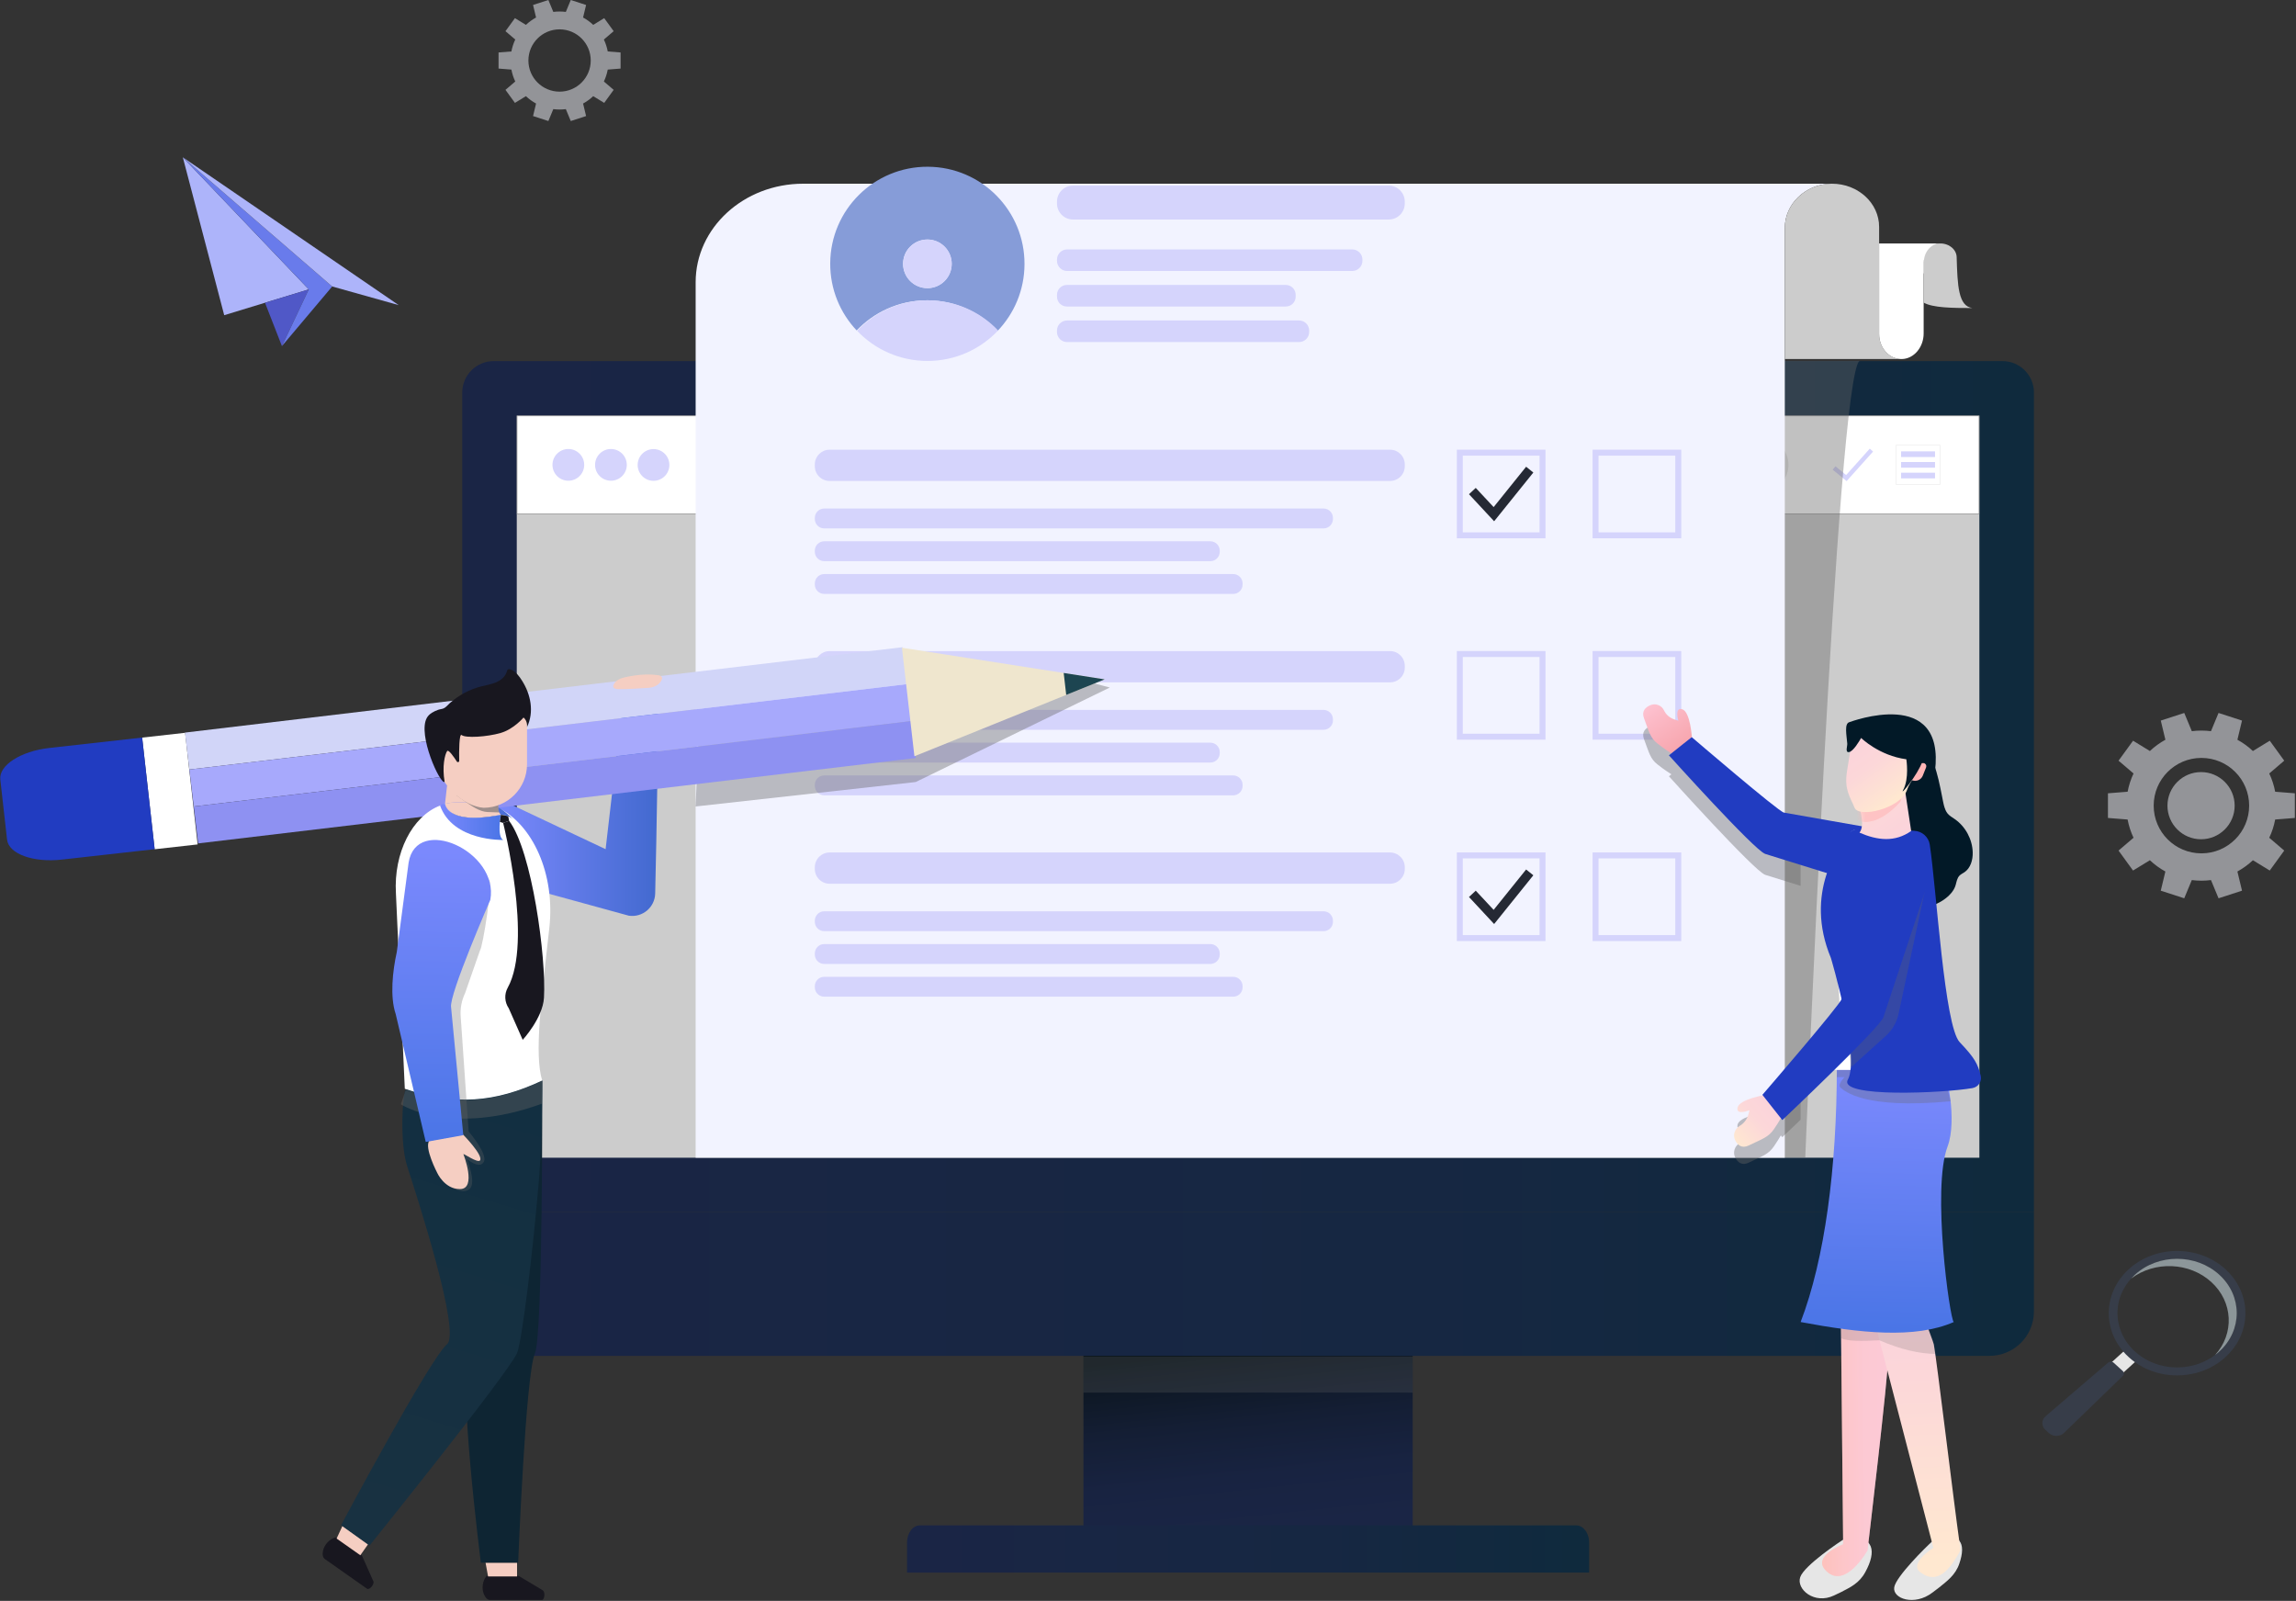 <svg width="525" height="366" viewBox="0 0 525 366" fill="none" xmlns="http://www.w3.org/2000/svg">
<rect x="0" y="0" width="525" height="366" fill="#333333" stroke="none"/>
<path d="M454.917 309.982H115.851C110.241 309.982 105.693 305.437 105.693 299.829V277.151H465.075V299.829C465.075 305.437 460.527 309.982 454.917 309.982Z" fill="url(#paint0_linear_1664_2540)"/>
<path d="M465.078 277.15H105.697V89.742C105.697 85.775 108.916 82.558 112.884 82.558H457.892C461.86 82.558 465.078 85.775 465.078 89.742V277.15Z" fill="url(#paint1_linear_1664_2540)"/>
<path d="M452.601 95.027H118.164V264.686H452.601V95.027Z" fill="#CCCCCC"/>
<path d="M323.025 309.985H247.738V349.355H323.025V309.985Z" fill="url(#paint2_linear_1664_2540)"/>
<g opacity="0.25">
<path d="M323.025 310.167H247.738V318.387H323.025V310.167Z" fill="#666667"/>
</g>
<path d="M363.364 352.688V359.54H207.398V352.688C207.398 350.494 208.718 348.739 210.343 348.739H360.42C361.012 348.739 361.57 348.966 362.027 349.379C362.841 350.084 363.364 351.295 363.364 352.688Z" fill="url(#paint3_linear_1664_2540)"/>
<path d="M452.535 95.089H118.225V117.471H452.535V95.089Z" fill="white"/>
<path d="M452.471 95.15V117.41H118.286V95.15H452.471ZM452.597 95.028H118.16V117.536H452.597V95.028Z" fill="#808080"/>
<path d="M402.7 112.529H168.059C164.605 112.529 161.809 109.734 161.809 106.282C161.809 102.834 164.605 100.035 168.059 100.035H402.7C406.149 100.035 408.95 102.83 408.95 106.282C408.95 109.73 406.154 112.529 402.7 112.529Z" fill="#E6E6E5"/>
<path d="M443.574 101.759H433.582V110.801H443.574V101.759Z" fill="white"/>
<path d="M443.55 101.785V110.775H433.61V101.785H443.55ZM443.602 101.737H433.562V110.827H443.602V101.737Z" fill="#CCCBCB"/>
<path d="M442.46 103.191H434.703V104.489H442.46V103.191Z" fill="#D5D4FC"/>
<path d="M442.461 105.63H434.703V106.927H442.461V105.63Z" fill="#D5D4FC"/>
<path d="M442.461 108.072H434.703V109.369H442.461V108.072Z" fill="#D5D4FC"/>
<path d="M422.243 109.991L419.055 107.379L419.691 106.604L422.134 108.607L427.544 102.568L428.293 103.239L422.243 109.991Z" fill="#D5D4FC"/>
<path d="M132.521 108.845C133.938 107.429 133.938 105.133 132.521 103.716C131.104 102.3 128.807 102.3 127.39 103.716C125.973 105.133 125.973 107.429 127.39 108.845C128.807 110.261 131.104 110.261 132.521 108.845Z" fill="#D5D4FC"/>
<path d="M142.259 108.845C143.676 107.428 143.676 105.132 142.259 103.716C140.842 102.3 138.545 102.3 137.128 103.716C135.711 105.132 135.711 107.428 137.128 108.845C138.545 110.261 140.842 110.261 142.259 108.845Z" fill="#D5D4FC"/>
<path d="M152.964 107.132C153.425 105.182 152.217 103.229 150.267 102.769C148.317 102.309 146.363 103.516 145.902 105.465C145.442 107.414 146.649 109.367 148.599 109.828C150.549 110.288 152.504 109.081 152.964 107.132Z" fill="#D5D4FC"/>
<path opacity="0.4" d="M412.79 264.687C412.79 264.687 420.037 85.612 425.207 82.521H404.549V264.687H412.79Z" fill="#666666"/>
<path d="M183.654 42C170.076 42 159.066 52.085 159.066 64.522V87.576V264.688H408.112V87.576V52.097C408.112 46.669 412.793 42.087 418.719 42H183.654Z" fill="#F2F3FF"/>
<path d="M434.765 82.089H408.113V52.097C408.113 46.669 412.793 42.087 418.719 42H418.895C420.385 42 421.802 42.275 423.094 42.775C423.416 42.901 423.73 43.038 424.035 43.192C424.189 43.267 424.34 43.345 424.486 43.428C424.722 43.558 424.945 43.695 425.168 43.849C425.649 44.159 426.104 44.51 426.521 44.891C428.47 46.681 429.677 49.151 429.677 51.877V76.362C429.677 77.939 430.248 79.375 431.167 80.409C431.365 80.634 431.579 80.834 431.807 81.015C431.91 81.106 432.017 81.184 432.129 81.259C432.198 81.306 432.266 81.353 432.339 81.397C432.485 81.487 432.631 81.566 432.786 81.637C433.396 81.928 434.065 82.089 434.765 82.089Z" fill="#CCCCCC"/>
<path d="M447.41 58.858C447.599 65.231 447.771 70.025 451 70.423C446.388 70.43 441.948 70.36 439.904 69.207V58.929C439.904 57.175 441.532 55.688 443.597 55.657H443.657C444.177 55.657 444.671 55.747 445.117 55.908C445.229 55.948 445.34 55.991 445.448 56.042C445.499 56.066 445.551 56.089 445.602 56.117C445.684 56.16 445.761 56.203 445.839 56.255C446.006 56.353 446.165 56.467 446.311 56.593C446.989 57.175 447.41 57.974 447.41 58.858Z" fill="#CCCCCC"/>
<path d="M443.599 55.657C441.534 55.696 439.906 57.639 439.906 59.936V62.493H439.859V76.232C439.859 79.379 437.648 82.038 434.852 82.089H434.766C434.067 82.089 433.397 81.928 432.787 81.637C432.632 81.566 432.486 81.487 432.34 81.397C432.267 81.353 432.199 81.306 432.13 81.259C432.018 81.184 431.911 81.106 431.808 81.015C431.58 80.834 431.366 80.634 431.168 80.409C430.249 79.375 429.678 77.939 429.678 76.362V55.657H443.599Z" fill="white"/>
<path d="M212.165 38.121C199.895 38.056 189.899 47.943 189.838 60.207C189.808 66.141 192.107 71.544 195.879 75.545C197.831 73.499 200.17 71.822 202.774 70.638C205.588 69.358 208.715 68.649 212.004 68.657H212.074C215.353 68.675 218.463 69.402 221.26 70.691C223.86 71.892 226.19 73.581 228.128 75.636C231.9 71.683 234.231 66.333 234.261 60.438C234.326 48.174 224.435 38.182 212.165 38.121ZM212.021 65.875C208.951 65.858 206.477 63.359 206.49 60.29C206.507 57.221 209.007 54.748 212.078 54.761C215.149 54.778 217.623 57.277 217.61 60.346C217.592 63.42 215.092 65.893 212.021 65.875Z" fill="#869CD8"/>
<path d="M212.069 65.875C215.139 65.875 217.627 63.388 217.627 60.32C217.627 57.252 215.139 54.765 212.069 54.765C209 54.765 206.512 57.252 206.512 60.32C206.512 63.388 209 65.875 212.069 65.875Z" fill="#D5D4FC"/>
<path d="M228.227 75.552C224.177 79.845 218.436 82.522 212.068 82.522C205.735 82.522 200.025 79.875 195.979 75.626C197.921 73.571 200.247 71.882 202.847 70.685C205.652 69.392 208.775 68.665 212.068 68.656H212.138C215.418 68.656 218.532 69.366 221.333 70.641C223.942 71.826 226.28 73.506 228.227 75.552Z" fill="#D5D4FC"/>
<path d="M317.549 50.187H245.351C243.325 50.187 241.688 48.546 241.688 46.526V46.095C241.688 44.071 243.33 42.434 245.351 42.434H317.549C319.574 42.434 321.212 44.075 321.212 46.095V46.526C321.217 48.55 319.574 50.187 317.549 50.187Z" fill="#D5D4FC"/>
<path d="M309.199 61.955H244.018C242.728 61.955 241.688 60.91 241.688 59.626V59.352C241.688 58.063 242.733 57.023 244.018 57.023H309.199C310.484 57.023 311.53 58.067 311.53 59.352V59.626C311.53 60.91 310.489 61.955 309.199 61.955Z" fill="#D5D4FC"/>
<path d="M294.011 70.078H243.944C242.698 70.078 241.688 69.068 241.688 67.823V67.401C241.688 66.156 242.698 65.145 243.944 65.145H294.011C295.257 65.145 296.268 66.156 296.268 67.401V67.823C296.272 69.068 295.261 70.078 294.011 70.078Z" fill="#D5D4FC"/>
<path d="M297.043 78.206H243.992C242.716 78.206 241.684 77.174 241.684 75.899V75.576C241.684 74.301 242.716 73.269 243.992 73.269H297.043C298.32 73.269 299.352 74.301 299.352 75.576V75.899C299.352 77.17 298.32 78.206 297.043 78.206Z" fill="#D5D4FC"/>
<path d="M317.843 109.958H189.692C187.828 109.958 186.316 108.447 186.316 106.584V106.187C186.316 104.324 187.828 102.813 189.692 102.813H317.843C319.707 102.813 321.218 104.324 321.218 106.187V106.584C321.223 108.447 319.707 109.958 317.843 109.958Z" fill="#D5D4FC"/>
<path d="M302.646 120.807H188.464C187.279 120.807 186.316 119.845 186.316 118.661V118.409C186.316 117.224 187.279 116.262 188.464 116.262H302.642C303.826 116.262 304.789 117.224 304.789 118.409V118.661C304.793 119.845 303.831 120.807 302.646 120.807Z" fill="#D5D4FC"/>
<path d="M276.761 128.295H188.464C187.279 128.295 186.316 127.333 186.316 126.148V125.896C186.316 124.712 187.279 123.75 188.464 123.75H276.756C277.941 123.75 278.904 124.712 278.904 125.896V126.148C278.908 127.337 277.945 128.295 276.761 128.295Z" fill="#D5D4FC"/>
<path d="M281.987 135.787H188.464C187.279 135.787 186.316 134.825 186.316 133.641V133.389C186.316 132.204 187.279 131.242 188.464 131.242H281.983C283.168 131.242 284.13 132.204 284.13 133.389V133.641C284.135 134.825 283.172 135.787 281.987 135.787Z" fill="#D5D4FC"/>
<path d="M317.843 156.002H189.692C187.828 156.002 186.316 154.491 186.316 152.628V152.231C186.316 150.368 187.828 148.857 189.692 148.857H317.843C319.707 148.857 321.218 150.368 321.218 152.231V152.628C321.223 154.491 319.707 156.002 317.843 156.002Z" fill="#D5D4FC"/>
<path d="M302.646 166.846H188.464C187.279 166.846 186.316 165.884 186.316 164.7V164.447C186.316 163.263 187.279 162.301 188.464 162.301H302.642C303.826 162.301 304.789 163.263 304.789 164.447V164.7C304.793 165.888 303.831 166.846 302.646 166.846Z" fill="#D5D4FC"/>
<path d="M276.761 174.339H188.464C187.279 174.339 186.316 173.377 186.316 172.193V171.94C186.316 170.756 187.279 169.794 188.464 169.794H276.756C277.941 169.794 278.904 170.756 278.904 171.94V172.193C278.908 173.377 277.945 174.339 276.761 174.339Z" fill="#D5D4FC"/>
<path d="M281.987 181.831H188.464C187.279 181.831 186.316 180.869 186.316 179.685V179.432C186.316 178.248 187.279 177.286 188.464 177.286H281.983C283.168 177.286 284.13 178.248 284.13 179.432V179.685C284.135 180.869 283.172 181.831 281.987 181.831Z" fill="#D5D4FC"/>
<path d="M317.843 202.044H189.692C187.828 202.044 186.316 200.533 186.316 198.67V198.273C186.316 196.41 187.828 194.899 189.692 194.899H317.843C319.707 194.899 321.218 196.41 321.218 198.273V198.67C321.223 200.529 319.707 202.044 317.843 202.044Z" fill="#D5D4FC"/>
<path d="M302.646 212.888H188.464C187.279 212.888 186.316 211.926 186.316 210.742V210.49C186.316 209.305 187.279 208.343 188.464 208.343H302.642C303.826 208.343 304.789 209.305 304.789 210.49V210.742C304.793 211.926 303.831 212.888 302.646 212.888Z" fill="#D5D4FC"/>
<path d="M276.761 220.382H188.464C187.279 220.382 186.316 219.419 186.316 218.235V217.983C186.316 216.799 187.279 215.836 188.464 215.836H276.756C277.941 215.836 278.904 216.799 278.904 217.983V218.235C278.908 219.419 277.945 220.382 276.761 220.382Z" fill="#D5D4FC"/>
<path d="M281.987 227.868H188.464C187.279 227.868 186.316 226.906 186.316 225.722V225.47C186.316 224.285 187.279 223.323 188.464 223.323H281.983C283.168 223.323 284.13 224.285 284.13 225.47V225.722C284.135 226.911 283.172 227.868 281.987 227.868Z" fill="#D5D4FC"/>
<path d="M333.121 102.809V123.071H353.392V102.809H333.121ZM352.029 121.708H334.48V104.167H352.029V121.708Z" fill="#D5D4FC"/>
<path d="M341.646 119.174L335.893 112.988L337.443 111.547L341.533 115.935L348.959 106.706L350.61 108.033L341.646 119.174Z" fill="#252934"/>
<path d="M364.162 102.81V123.071H384.433V102.81H364.162ZM383.07 121.708H365.521V104.168H383.07V121.708Z" fill="#D5D4FC"/>
<path d="M333.121 148.847V169.109H353.392V148.847H333.121ZM352.029 167.746H334.48V150.206H352.029V167.746Z" fill="#D5D4FC"/>
<path d="M364.162 148.847V169.109H384.433V148.847H364.162ZM383.07 167.746H365.521V150.206H383.07V167.746Z" fill="#D5D4FC"/>
<path d="M333.121 194.891V215.153H353.392V194.891H333.121ZM352.029 213.79H334.48V196.249H352.029V213.79Z" fill="#D5D4FC"/>
<path d="M341.646 211.256L335.893 205.074L337.443 203.629L341.533 208.017L348.959 198.788L350.61 200.115L341.646 211.256Z" fill="#252934"/>
<path d="M364.162 194.891V215.153H384.433V194.891H364.162ZM383.07 213.79H365.521V196.249H383.07V213.79Z" fill="#D5D4FC"/>
<path d="M114.743 182.936L138.477 194.146L142.196 162.086H150.559C150.559 162.086 150.154 191.273 149.814 204.29C149.731 207.442 146.909 209.81 143.79 209.353L119.643 202.727C119.643 202.727 110.017 186.688 114.743 182.936Z" fill="url(#paint4_linear_1664_2540)"/>
<path d="M42.328 167.535L32.498 168.636L35.36 194.159L45.191 193.057L42.328 167.535Z" fill="white"/>
<path d="M35.369 194.147L32.508 168.626L11.283 171.003C4.723 171.739 -0.294 174.973 0.072 178.226L1.613 191.961C1.979 195.218 7.589 197.259 14.149 196.524L35.369 194.147Z" fill="#213CC1"/>
<path opacity="0.4" d="M159.061 184.381L209.372 178.795L253.765 157.184L247.906 155.639L159.744 168.112L159.061 184.381Z" fill="#666666"/>
<path d="M206.364 147.966L42.291 167.487L43.297 175.934L207.37 156.413L206.364 147.966Z" fill="#D1D5F8"/>
<path d="M207.37 156.412L43.297 175.933L44.303 184.38L208.376 164.859L207.37 156.412Z" fill="#A7A9FC"/>
<path d="M208.378 164.857L44.304 184.378L45.31 192.826L209.384 173.305L208.378 164.857Z" fill="#8E91F2"/>
<path d="M209.09 172.901L218.659 169.035L243.8 158.874L252.589 155.321L243.225 153.858L216.429 149.679L206.232 148.085L209.09 172.901Z" fill="#EFE6CE"/>
<path d="M243.799 158.873L252.589 155.321L243.224 153.858L243.799 158.873Z" fill="#1D4551"/>
<path d="M111.281 360.27H118.564L124.183 363.63C124.714 364.231 124.492 365.799 123.878 365.799H112.078C111.495 365.799 110.985 365.285 110.654 364.492C110.083 363.147 110.345 361.454 111.19 360.387L111.281 360.27Z" fill="#18171F"/>
<path d="M118.23 357.27V360.413H111.6L111.025 357.27H118.23Z" fill="#F5CEC2"/>
<path d="M76.803 351.45L82.757 355.643L85.418 361.624C85.505 362.421 84.425 363.575 83.92 363.222L74.272 356.431C73.797 356.095 73.675 355.381 73.858 354.546C74.168 353.118 75.352 351.881 76.663 351.498L76.803 351.45Z" fill="#18171F"/>
<path d="M84.205 352.996L82.393 355.569L76.971 351.755L78.312 348.851L84.205 352.996Z" fill="#F5CEC2"/>
<path d="M123.981 247.037C123.981 247.037 124.168 305.327 122.317 309.415C120.179 314.139 118.484 357.27 118.484 357.27H109.952C109.952 357.27 104.451 314.03 107.373 309.981C109.838 306.568 95.225 273.372 94.995 266.328C94.768 259.353 95.339 249.723 95.339 249.723L123.981 247.037Z" fill="#0E2533"/>
<path d="M123.975 247.037C123.975 247.037 124.041 259.989 123.217 269.924C121.906 285.784 119.337 306.903 118.2 309.415C116.061 314.139 84.492 353.369 84.492 353.369L77.984 348.702C77.984 348.702 98.39 310.473 102.215 307.325C105.464 304.648 95.241 273.272 93.085 266.563C91.395 261.308 91.988 250.076 92.798 249.118L123.975 247.037Z" fill="url(#paint5_linear_1664_2540)"/>
<path d="M125.603 212.192C123.764 228.435 122.14 241.1 123.978 247.038C113.202 252.101 103.942 252.806 92.561 248.923L90.531 204.212C90 195.026 94.216 186.636 100.623 184.177V184.172L100.684 184.15C101.041 184.016 101.403 183.898 101.773 183.798C101.773 183.798 101.773 183.811 101.777 183.833C101.799 183.989 101.938 184.673 102.679 185.361C103.964 186.562 107.065 187.781 114.531 186.288C114.03 185.766 113.921 185.217 113.912 184.677C121.743 188.452 127.014 199.762 125.603 212.192Z" fill="white"/>
<path d="M101.773 183.797C101.773 183.797 108.455 182.043 114.527 186.288C114.527 186.288 116.456 186.322 117.48 187.441C117.48 187.441 114.818 184.759 113.603 184.459C112.388 184.154 101.773 183.797 101.773 183.797Z" fill="url(#paint6_linear_1664_2540)"/>
<path d="M114.527 186.288C107.062 187.781 103.965 186.562 102.676 185.361C101.939 184.673 101.8 183.989 101.774 183.833C101.77 183.811 101.77 183.798 101.77 183.798C102.658 183.558 103.577 183.437 104.531 183.437H109.719C111.178 183.611 112.58 184.033 113.909 184.677C113.917 185.217 114.031 185.766 114.527 186.288Z" fill="#F5CEC2"/>
<path d="M102.681 185.36C102.154 185.042 101.805 184.476 101.779 183.832C101.801 183.988 101.94 184.672 102.681 185.36Z" fill="#F5CEC2"/>
<path d="M113.914 184.677C112.586 184.033 111.183 183.611 109.724 183.436H104.537C103.583 183.436 102.659 183.558 101.775 183.798C101.771 183.706 101.775 183.619 101.784 183.528L102.224 179.583L113.923 183.045C114.019 183.567 113.914 184.12 113.914 184.677Z" fill="#F5CEC2"/>
<path opacity="0.6" d="M104.43 181.873L106.207 183.158C107.749 184.172 109.609 185.587 111.456 185.648L114.147 185.748C113.738 184.664 113.882 183.724 114.744 182.936L107.893 182.265L104.473 179.583L104.43 181.873Z" fill="#666667"/>
<path d="M110.564 184.681C106.082 184.341 100.589 179.635 99.4 173.523V166.71C99.4 163.732 101.818 161.315 104.797 161.315H116.461C118.696 161.315 120.508 163.127 120.508 165.36V174.738C120.508 180.232 116.056 184.681 110.564 184.681Z" fill="#F5CEC2"/>
<path d="M104.7 167.559C104.696 167.563 104.691 167.567 104.691 167.567C104.691 167.563 104.691 167.559 104.687 167.555C104.691 167.559 104.696 167.559 104.7 167.559Z" fill="#2D0C03"/>
<path d="M104.7 167.559C104.696 167.563 104.691 167.567 104.691 167.567C104.691 167.563 104.691 167.559 104.687 167.555C104.691 167.559 104.696 167.559 104.7 167.559Z" fill="#2D0C03"/>
<path opacity="0.3" d="M111.782 201.081C112.832 201.163 110.379 216.719 109.739 217.332L106.32 227.124C105.553 228.743 105.214 230.532 105.336 232.322L107.161 258.696C107.161 258.696 111.586 263.794 110.632 265.618C109.678 267.446 106.76 264.982 106.76 264.982C106.76 264.982 109.025 270.42 107.365 271.852C105.706 273.28 102.574 271.108 102.574 271.108L97.805 226.553L111.782 201.081Z" fill="#666666"/>
<path opacity="0.4" d="M92.802 249.118L91.656 252.474C91.656 252.474 102.976 259.915 123.905 252.34L123.979 247.063C113.813 252.004 103.447 253.123 92.802 249.118Z" fill="#666666"/>
<path d="M105.885 259.393C105.885 259.393 110.414 263.995 109.787 265.257C109.369 266.102 105.811 263.529 105.967 263.89C105.967 263.89 109.095 271.853 105.166 271.853C101.633 271.853 99.987 268.17 99.987 268.17C99.987 268.17 96.903 262.293 98.188 260.773L105.885 259.393Z" fill="#F5CEC2"/>
<path d="M112.113 205.739C112.113 205.739 102.596 227.511 103.145 230.293L105.937 259.527L97.352 261.073L90.483 231.852C89.137 227.877 89.76 222.047 90.731 217.65L93.432 197.219C95.213 186.156 114.16 194.594 112.113 205.739Z" fill="url(#paint7_linear_1664_2540)"/>
<path d="M115.047 192.034C115.047 192.034 103.548 192.387 100.621 184.172V184.167L100.682 184.145C100.952 183.836 101.314 183.723 101.771 183.793C101.771 183.793 101.771 183.806 101.775 183.828C101.797 183.984 101.936 184.668 102.677 185.356C103.962 186.557 107.063 187.776 114.529 186.283C114.524 186.287 113.566 191.181 115.047 192.034Z" fill="url(#paint8_linear_1664_2540)"/>
<path d="M101.667 178.765C100.682 179.439 95.399 167.95 97.62 164.089C98.156 163.161 99.223 162.626 100.194 162.278C100.586 162.138 101.074 162.117 101.445 161.951C101.993 161.707 102.381 161.167 102.83 160.771C104.877 158.943 107.368 157.611 110.029 156.931C111.175 156.64 112.36 156.461 113.444 155.995C114.529 155.53 115.544 154.707 115.875 153.575C115.927 153.396 115.97 153.2 116.119 153.083C116.315 152.926 116.606 152.987 116.837 153.083C117.978 153.562 118.749 154.628 119.407 155.678C121.371 158.803 122.169 162.761 120.509 166.218C120.509 166.218 120.705 164.877 119.712 164.041C119.712 164.041 117.512 166.688 114.485 167.572C111.349 168.486 106.419 168.782 105.561 168.05C104.986 167.558 104.942 171.895 105.003 173.95C105.012 174.246 104.628 174.363 104.467 174.115C103.74 172.983 102.538 171.268 102.237 171.716C101.715 172.495 101.061 175.212 101.667 178.765Z" fill="#18171F"/>
<path d="M142.589 154.912C141.631 155.142 140.804 155.652 140.398 156.361C140.072 156.932 140.072 157.511 141.374 157.55C142.955 157.598 146.117 157.411 148.347 157.254C149.824 157.149 151.044 156.327 151.37 155.216C151.479 154.851 151.183 154.485 150.708 154.407C149.388 154.185 146.579 153.954 142.589 154.912Z" fill="#F5CEC2"/>
<path d="M115.047 188.143C115.047 188.143 121.907 215.318 116.092 225.823C115.273 227.303 115.374 229.119 116.327 230.512L119.52 237.735C119.52 237.735 124.111 232.767 124.385 228.113C124.921 218.962 121.659 194.591 116.419 187.677L115.047 188.143Z" fill="#18171F"/>
<path d="M114.299 187.908L114.525 186.289C114.525 186.289 115.858 186.48 116.207 186.628L116.416 187.677L115.048 188.143L114.299 187.908Z" fill="#18171F"/>
<path opacity="0.4" d="M407.901 190.568L411.729 191.238V202.527L403.632 200.011C401.124 199.158 381.619 177.477 381.619 177.477L382.181 177.028C381.911 176.859 380.491 175.957 378.993 174.769C377.333 173.45 377.12 172.192 375.913 168.979C375.308 167.368 376.257 166.488 377.351 166.014C378.561 165.491 379.929 166.036 380.478 167.181C380.953 168.169 381.806 168.918 382.86 169.266L383.775 169.566C383.775 169.566 382.826 166.406 384.659 166.945C386.458 167.472 386.855 173.145 386.868 173.35C387.747 174.103 406.629 190.285 407.901 190.568Z" fill="#666666"/>
<path d="M386.868 168.569C386.868 168.569 386.489 162.696 384.656 162.157C382.822 161.617 383.772 164.777 383.772 164.777L382.857 164.477C381.807 164.133 380.949 163.384 380.474 162.392C379.926 161.247 378.554 160.703 377.347 161.229C376.254 161.704 375.309 162.579 375.91 164.194C377.116 167.407 377.33 168.665 378.989 169.984C380.649 171.303 382.221 172.274 382.221 172.274L386.868 168.569Z" fill="url(#paint9_linear_1664_2540)"/>
<path d="M436.631 190.824L407.897 185.779C406.595 185.487 386.829 168.53 386.829 168.53L381.615 172.687C381.615 172.687 401.12 194.373 403.628 195.226L431.726 203.959C433.495 204.56 435.49 204.194 436.992 202.971C439.588 200.859 442.48 197.02 438.478 191.974C438.02 191.39 437.367 190.99 436.631 190.824Z" fill="#213CC1"/>
<path d="M422.204 351.637C422.113 351.646 422.021 351.668 421.938 351.716C420.606 352.499 412.565 357.911 411.642 360.558C410.675 363.335 414.874 366.914 419.377 364.759C420.998 363.984 420.998 363.984 420.998 363.984C423.006 362.93 425.149 362.003 426.551 359.36C429.06 354.772 428.668 350.923 422.204 351.637Z" fill="#E6E6E6"/>
<path d="M431.714 310.505C431.635 308.694 428.97 296.343 429.88 296.373L420.89 296.064L421.452 353.07C421.452 353.07 414.509 355.677 417.297 358.851C421.744 363.914 427.023 354.437 427.023 354.437C427.023 354.437 431.858 313.831 431.714 310.505Z" fill="url(#paint10_linear_1664_2540)"/>
<path opacity="0.4" d="M431.714 310.505C431.635 308.694 428.97 296.343 429.88 296.373L420.89 296.064L421.452 353.07C421.452 353.07 414.509 355.677 417.297 358.851C421.744 363.914 427.023 354.437 427.023 354.437C427.023 354.437 431.858 313.831 431.714 310.505Z" fill="url(#paint11_linear_1664_2540)"/>
<path d="M441.994 352.329C441.903 352.364 441.815 352.407 441.741 352.473C440.552 353.522 433.518 360.422 433.13 362.904C432.725 365.507 437.734 367.249 441.855 364.114C443.34 362.987 443.34 362.987 443.34 362.987C445.161 361.515 447.142 360.105 448.014 357.484C449.608 352.908 448.405 349.817 441.994 352.329Z" fill="#E6E6E6"/>
<path d="M442.198 307.474C441.836 305.694 436.801 294.056 437.912 293.878L426.971 295.624L442.08 353.875C442.08 353.875 436.453 357.401 439.049 359.412C443.3 362.704 446.07 358.124 447.821 355.294C448.474 354.236 448.204 353.713 448.03 352.481C446.863 344.336 442.781 310.339 442.198 307.474Z" fill="url(#paint12_linear_1664_2540)"/>
<path opacity="0.2" d="M420.99 305.941C422.388 306.686 425.903 306.62 429.745 306.424C434.706 308.566 438.892 309.489 442.52 309.542C442.833 309.485 441.549 304.709 440.982 303.991L420.99 300.996V305.941Z" fill="#666666"/>
<path d="M420.01 244.052C420.01 266.991 417.253 287.866 411.73 302.25C425.25 304.793 437.903 306.142 446.745 302.25C445.852 301.724 441.675 271.762 445.33 262.119C447.542 256.277 445.286 244.587 443.718 244.134L420.01 244.052Z" fill="url(#paint13_linear_1664_2540)"/>
<path d="M440.841 244.618H420.052C418.358 244.618 418.824 243.721 419.22 242.001C420.609 235.963 421.219 228.788 419.747 221.108C418.998 217.195 416.132 213.194 417.112 204.443C417.604 200.02 419.486 196.019 423.205 190.329C423.475 189.915 423.937 189.663 424.434 189.663H436.312C439.321 189.663 441.016 192.588 441.129 195.718C441.704 211.679 444.578 228.227 443.942 243.451C443.882 244.896 442.235 244.618 440.841 244.618Z" fill="white"/>
<path opacity="0.3" d="M420.004 246.255H421.768C421.768 246.255 420.03 248.018 420.884 248.684C421.737 249.35 425.975 253.664 446.024 251.784L444.234 244.644L420.056 244.622L420.004 246.255Z" fill="#666666"/>
<path d="M444.858 185.199C444.98 185.474 445.128 185.735 445.316 185.97C445.756 186.514 446.392 186.862 446.966 187.263C449.423 188.969 451 191.882 451.078 194.873C451.126 196.584 450.599 198.456 449.183 199.418C448.813 199.671 448.395 199.853 448.077 200.167C447.511 200.728 447.389 201.577 447.176 202.344C446.461 204.917 442.977 206.98 440.494 207.376C437.942 207.781 435.28 207.019 434.126 204.547C433.072 202.296 433.473 199.148 434.257 196.301C434.784 194.394 435.476 192.313 434.975 190.65C434.827 190.154 434.575 189.727 434.44 189.218C434.239 188.46 434.618 183.924 434.74 183.066C435.18 179.918 435.424 180.489 436.796 177.655C437.489 176.227 438.46 175.055 438.948 173.532C439.658 173.493 440.368 173.453 441.078 173.414C442.711 173.327 444.135 182.883 444.479 184.072C444.584 184.45 444.697 184.834 444.858 185.199Z" fill="#021927"/>
<path d="M418.657 219.032C418.657 219.032 425.382 241.635 422.529 246.829C420.203 251.057 444.581 249.898 451.019 248.767C452.369 248.527 453.227 247.221 452.896 245.915C452.212 243.22 451.602 241.949 448.101 238.27C444.612 234.609 442.83 203.637 441.262 193.132C440.997 191.356 439.507 190.024 437.712 189.945C435.286 189.837 431.205 189.358 424.454 189.588C423.883 189.61 423.374 189.954 422.999 190.385C420.525 193.224 412.432 204.103 418.657 219.032Z" fill="#213CC1"/>
<path opacity="0.4" d="M402.978 254.225C402.978 254.225 407.307 249.223 411.728 243.986V255.997C409.241 258.383 407.534 259.994 407.534 259.994L407.207 259.58C406.824 260.242 406.271 261.148 405.622 262.088C404.367 263.912 403.091 264.256 399.881 265.806C398.265 266.581 397.316 265.706 396.771 264.644C396.17 263.464 396.645 262.014 397.786 261.344C398.77 260.76 399.489 259.815 399.781 258.71L400.038 257.752C400.038 257.752 396.863 259.032 397.311 257.116C397.669 255.592 401.506 254.665 403.074 254.347L402.978 254.225Z" fill="#666666"/>
<path d="M403.74 250.303C403.74 250.303 397.76 251.278 397.311 253.194C396.863 255.113 400.038 253.829 400.038 253.829L399.781 254.787C399.485 255.893 398.77 256.837 397.786 257.416C396.645 258.091 396.17 259.537 396.771 260.716C397.316 261.779 398.265 262.658 399.877 261.879C403.091 260.329 404.367 259.985 405.622 258.165C406.876 256.345 407.778 254.648 407.778 254.648L403.74 250.303Z" fill="url(#paint14_linear_1664_2540)"/>
<path opacity="0.3" d="M440.549 201.665L434.129 231.766C433.71 233.725 432.687 235.501 431.197 236.842L423.183 244.069L422.678 236.568L429.233 230.368L440.549 201.665Z" fill="#666666"/>
<path d="M426.903 198.922L421.101 228.396C420.775 229.732 402.986 250.307 402.986 250.307L407.542 256.076C407.542 256.076 429.734 235.126 430.666 232.545L440.227 203.637C440.884 201.817 440.549 199.784 439.334 198.278C437.234 195.674 433.371 192.805 428.118 197.002C427.508 197.49 427.086 198.169 426.903 198.922Z" fill="#213CC1"/>
<path d="M425.184 190.363C429.33 192.161 433.316 192.6 437.005 189.984C436.526 186.81 436.003 183.34 435.454 179.696L424.195 180.872C425.314 184.742 426.53 188.686 425.184 190.363Z" fill="url(#paint15_linear_1664_2540)"/>
<mask id="mask0_1664_2540" style="mask-type:luminance" maskUnits="userSpaceOnUse" x="424" y="179" width="12" height="13">
<path d="M425.768 188.5C428.468 191.583 429.705 192.758 433.425 191.043L435.917 179.349L424.514 179.837C424.958 183.585 425.877 187.068 425.768 188.5Z" fill="white"/>
</mask>
<g mask="url(#mask0_1664_2540)">
<path opacity="0.6" d="M434.672 183.128C434.672 183.128 427.42 192.114 421.967 185.466L423.974 183.054L430.238 183.947L434.942 181.004L434.672 183.128Z" fill="#FFB6B6"/>
</g>
<path d="M439.525 170.236L438.432 174.468L437.626 177.585L437.609 177.659L436.698 179.209C436.433 179.662 436.219 180.15 436.04 180.65C436.04 180.655 436.041 180.655 436.036 180.659C434.512 184.891 425.034 187.089 424.058 184.664C423.109 182.305 421.654 180.559 422.329 176.366L423.849 166.719L439.525 170.236Z" fill="url(#paint16_linear_1664_2540)"/>
<path d="M440.416 175.448L439.667 177.324C439.344 178.129 438.53 178.591 437.711 178.504C437.541 178.486 437.371 178.447 437.21 178.382L436.953 178.282L437.598 176.727L438.543 174.438L438.717 174.442L439.993 174.477C440.381 174.625 440.572 175.064 440.416 175.448Z" fill="#FFB6B6"/>
<path d="M439.612 174.007L442.443 176.397C444.895 156.802 423.174 165.017 422.869 165.104C421.68 165.435 422.233 168.043 422.394 170.028C422.438 170.568 421.863 172.057 422.756 171.952C423.749 171.839 425.138 169.445 425.565 168.718C425.565 168.718 429.642 172.753 435.901 173.589C435.901 173.589 436.615 178.012 435.152 180.664C434.368 182.087 438.401 177.368 439.612 174.007Z" fill="#021927"/>
<path d="M70.604 66.161L51.269 72.06L41.804 35.964L70.604 66.161Z" fill="#ADB4FA"/>
<path d="M70.605 66.161L64.464 79.13L60.592 69.213L70.605 66.161Z" fill="#5058C7"/>
<path d="M64.462 79.13L75.957 65.495L41.804 35.964L70.604 66.161L64.462 79.13Z" fill="#697BEB"/>
<path d="M75.957 65.495L91.171 69.761L41.804 35.964L75.957 65.495Z" fill="#ADB4FA"/>
<path d="M486.668 307.971L482.597 311.68L485.232 314.08L489.303 310.371L486.668 307.971Z" fill="#E6E6E6"/>
<path d="M482.349 302.276C482.462 303.005 482.643 303.726 482.885 304.431C483.181 305.319 483.58 306.186 484.078 307.015C484.49 307.71 484.974 308.381 485.523 309.015C485.902 309.456 486.318 309.881 486.764 310.285C487.211 310.692 487.671 311.071 488.158 311.415C492.75 314.71 498.904 315.328 504.079 313.263C504.835 312.962 505.579 312.602 506.288 312.182C507.198 311.648 508.06 311.015 508.858 310.285C509.485 309.713 510.048 309.105 510.542 308.468C510.641 308.341 510.74 308.213 510.835 308.086C511.047 307.797 511.248 307.499 511.432 307.201C511.51 307.074 511.589 306.946 511.66 306.819C512.274 305.757 512.724 304.636 513.021 303.49C513.055 303.363 513.085 303.235 513.116 303.108C513.181 302.813 513.235 302.518 513.283 302.223C513.303 302.095 513.321 301.965 513.338 301.841C513.474 300.735 513.467 299.614 513.324 298.509C513.307 298.381 513.286 298.251 513.269 298.127C513.218 297.828 513.16 297.536 513.089 297.241C513.061 297.111 513.027 296.984 512.993 296.859C512.649 295.574 512.107 294.322 511.367 293.145C511.094 292.71 510.791 292.288 510.464 291.875C509.986 291.279 509.451 290.704 508.861 290.167C502.759 284.611 492.866 284.611 486.764 290.167C485.213 291.577 484.057 293.217 483.294 294.962C482.926 295.804 482.649 296.667 482.462 297.546C482.315 298.257 482.227 298.981 482.196 299.701C482.162 300.552 482.213 301.418 482.349 302.276ZM484.19 299.689C484.221 298.965 484.323 298.241 484.497 297.533C484.712 296.651 485.032 295.782 485.465 294.95C486.116 293.679 487.016 292.49 488.172 291.44C493.497 286.586 502.129 286.586 507.454 291.44C507.607 291.58 507.754 291.723 507.9 291.863C508.306 292.269 508.677 292.692 509.011 293.133C509.891 294.285 510.532 295.543 510.938 296.847C510.975 296.974 511.013 297.105 511.047 297.229C511.128 297.524 511.197 297.819 511.251 298.114C511.275 298.241 511.296 298.372 511.316 298.496C511.486 299.602 511.49 300.723 511.333 301.828C511.313 301.956 511.296 302.086 511.272 302.21C511.217 302.509 511.156 302.8 511.077 303.095C511.043 303.223 511.009 303.353 510.972 303.477C510.627 304.639 510.096 305.763 509.373 306.807C509.284 306.937 509.196 307.064 509.1 307.189C508.875 307.49 508.63 307.788 508.371 308.074C508.255 308.204 508.135 308.331 508.013 308.456C507.835 308.639 507.651 308.816 507.457 308.99C506.312 310.033 505.009 310.853 503.622 311.446C503.189 311.633 502.746 311.797 502.296 311.94C497.516 313.453 491.994 312.471 488.175 308.99C487.497 308.372 486.904 307.704 486.399 306.999C485.81 306.182 485.339 305.313 484.988 304.415C484.708 303.713 484.504 302.99 484.368 302.26C484.207 301.422 484.149 300.552 484.19 299.689Z" fill="#373D49"/>
<g opacity="0.5">
<path d="M487.3 292.313C492.655 288.266 500.609 288.527 505.63 293.099C510.645 297.667 510.934 304.912 506.499 309.791C506.827 309.543 507.147 309.282 507.454 308.999C512.779 304.148 512.779 296.285 507.454 291.434C502.129 286.583 493.497 286.583 488.172 291.434C487.862 291.723 487.572 292.015 487.3 292.313Z" fill="#E6F9FF"/>
</g>
<path d="M468.511 327.649L467.703 326.913C466.745 326.04 466.769 324.621 467.755 323.776L482.052 311.525C482.403 311.223 482.955 311.23 483.296 311.543L485.383 313.444C485.724 313.754 485.734 314.258 485.403 314.577L471.954 327.602C471.027 328.497 469.469 328.518 468.511 327.649Z" fill="#373D49"/>
<path d="M501.178 167.166L499.449 163L494.082 164.741L495.137 169.125C493.843 169.831 492.654 170.701 491.591 171.703L487.741 169.347L484.426 173.91L487.854 176.84C487.231 178.15 486.774 179.548 486.499 181.011L482 181.368V187.006L486.495 187.363C486.769 188.825 487.231 190.227 487.85 191.533L484.422 194.463L487.736 199.026L491.587 196.671C492.649 197.676 493.843 198.543 495.132 199.248L494.078 203.632L499.444 205.373L501.173 201.207C501.892 201.298 502.624 201.346 503.369 201.346C504.113 201.346 504.845 201.298 505.559 201.207L507.289 205.373L512.655 203.632L511.601 199.248C512.894 198.538 514.083 197.672 515.146 196.671L518.997 199.026L522.311 194.463L518.883 191.533C519.506 190.223 519.964 188.825 520.238 187.363L524.737 187.006V181.368L520.238 181.011C519.964 179.548 519.506 178.146 518.883 176.84L522.311 173.91L518.997 169.347L515.146 171.703C514.083 170.697 512.89 169.831 511.601 169.125L512.655 164.741L507.289 163L505.559 167.166C504.841 167.075 504.109 167.027 503.364 167.027C502.633 167.027 501.896 167.075 501.178 167.166ZM503.373 173.279C509.401 173.279 514.288 178.163 514.288 184.189C514.288 190.214 509.401 195.099 503.373 195.099C497.345 195.099 492.458 190.214 492.458 184.189C492.458 178.163 497.345 173.279 503.373 173.279ZM495.607 184.198C495.607 179.957 499.048 176.518 503.29 176.518C507.533 176.518 510.974 179.957 510.974 184.198C510.974 188.438 507.533 191.877 503.29 191.877C499.048 191.877 495.607 188.438 495.607 184.198Z" fill="#939498"/>
<path d="M126.518 2.721L125.39 0L121.888 1.136L122.576 4.001C121.731 4.462 120.956 5.028 120.259 5.686L117.746 4.149L115.581 7.127L117.82 9.038C117.415 9.891 117.114 10.806 116.936 11.763L114 11.994V15.677L116.936 15.908C117.114 16.866 117.415 17.776 117.82 18.633L115.581 20.544L117.746 23.522L120.259 21.985C120.952 22.643 121.731 23.209 122.576 23.67L121.888 26.535L125.39 27.671L126.518 24.95C126.988 25.011 127.463 25.042 127.951 25.042C128.434 25.042 128.914 25.011 129.384 24.95L130.512 27.671L134.014 26.535L133.326 23.67C134.171 23.209 134.946 22.643 135.643 21.985L138.156 23.522L140.321 20.544L138.082 18.633C138.487 17.78 138.788 16.866 138.966 15.908L141.902 15.677V11.994L138.966 11.763C138.788 10.806 138.487 9.896 138.082 9.038L140.321 7.127L138.156 4.149L135.643 5.686C134.95 5.028 134.171 4.462 133.326 4.001L134.014 1.136L130.512 0L129.384 2.721C128.914 2.66 128.439 2.63 127.951 2.63C127.463 2.63 126.988 2.66 126.518 2.721ZM127.951 6.709C131.884 6.709 135.077 9.896 135.077 13.831C135.077 17.767 131.884 20.954 127.951 20.954C124.014 20.954 120.825 17.767 120.825 13.831C120.825 9.9 124.018 6.709 127.951 6.709Z" fill="#939498"/>
<defs>
<linearGradient id="paint0_linear_1664_2540" x1="105.695" y1="293.568" x2="465.076" y2="293.568" gradientUnits="userSpaceOnUse">
<stop offset="0.006" stop-color="#1A2545"/>
<stop offset="0.609" stop-color="#162742"/>
<stop offset="1" stop-color="#0F2A3D"/>
</linearGradient>
<linearGradient id="paint1_linear_1664_2540" x1="105.696" y1="179.854" x2="465.077" y2="179.854" gradientUnits="userSpaceOnUse">
<stop offset="0.006" stop-color="#1A2545"/>
<stop offset="0.609" stop-color="#162742"/>
<stop offset="1" stop-color="#0F2A3D"/>
</linearGradient>
<linearGradient id="paint2_linear_1664_2540" x1="287.532" y1="349.877" x2="283.119" y2="308.377" gradientUnits="userSpaceOnUse">
<stop offset="0.006" stop-color="#1A2545"/>
<stop offset="0.301" stop-color="#182341"/>
<stop offset="0.608" stop-color="#141E34"/>
<stop offset="0.919" stop-color="#0C1620"/>
<stop offset="1" stop-color="#091319"/>
</linearGradient>
<linearGradient id="paint3_linear_1664_2540" x1="207.399" y1="354.137" x2="363.366" y2="354.137" gradientUnits="userSpaceOnUse">
<stop offset="0.006" stop-color="#1A2545"/>
<stop offset="0.609" stop-color="#162742"/>
<stop offset="1" stop-color="#0F2A3D"/>
</linearGradient>
<linearGradient id="paint4_linear_1664_2540" x1="113.437" y1="185.745" x2="150.558" y2="185.745" gradientUnits="userSpaceOnUse">
<stop stop-color="#7B89FD"/>
<stop offset="1" stop-color="#4269CF"/>
</linearGradient>
<linearGradient id="paint5_linear_1664_2540" x1="114.904" y1="248.314" x2="84.664" y2="347.72" gradientUnits="userSpaceOnUse">
<stop stop-color="#122F41"/>
<stop offset="1" stop-color="#183141"/>
</linearGradient>
<linearGradient id="paint6_linear_1664_2540" x1="101.773" y1="185.441" x2="117.482" y2="185.441" gradientUnits="userSpaceOnUse">
<stop stop-color="#7B89FD"/>
<stop offset="1" stop-color="#4269CF"/>
</linearGradient>
<linearGradient id="paint7_linear_1664_2540" x1="101.368" y1="194.644" x2="100.128" y2="261.631" gradientUnits="userSpaceOnUse">
<stop stop-color="#7B89FD"/>
<stop offset="1" stop-color="#4A75E6"/>
</linearGradient>
<linearGradient id="paint8_linear_1664_2540" x1="100.619" y1="187.907" x2="115.046" y2="187.907" gradientUnits="userSpaceOnUse">
<stop stop-color="#7B89FD"/>
<stop offset="1" stop-color="#4A75E6"/>
</linearGradient>
<linearGradient id="paint9_linear_1664_2540" x1="385.029" y1="170.6" x2="377.955" y2="160.535" gradientUnits="userSpaceOnUse">
<stop stop-color="#F7A6AE"/>
<stop offset="0.772" stop-color="#FCBBC8"/>
<stop offset="1" stop-color="#FEC2D1"/>
</linearGradient>
<linearGradient id="paint10_linear_1664_2540" x1="416.346" y1="328.059" x2="431.885" y2="327.906" gradientUnits="userSpaceOnUse">
<stop stop-color="#FEC2BC"/>
<stop offset="0.114" stop-color="#FEC2C0"/>
<stop offset="0.565" stop-color="#FEC2CD"/>
<stop offset="1" stop-color="#FEC2D1"/>
</linearGradient>
<linearGradient id="paint11_linear_1664_2540" x1="416.346" y1="328.059" x2="431.885" y2="327.906" gradientUnits="userSpaceOnUse">
<stop stop-color="#FEC2BC"/>
<stop offset="0.309" stop-color="#FCCCCD"/>
<stop offset="0.661" stop-color="#FBD4DA"/>
<stop offset="1" stop-color="#FBD6DE"/>
</linearGradient>
<linearGradient id="paint12_linear_1664_2540" x1="436.928" y1="304.51" x2="438.67" y2="356.8" gradientUnits="userSpaceOnUse">
<stop stop-color="#FBD3DB"/>
<stop offset="1" stop-color="#FFE8D0"/>
</linearGradient>
<linearGradient id="paint13_linear_1664_2540" x1="430.688" y1="246.659" x2="429.194" y2="303.942" gradientUnits="userSpaceOnUse">
<stop stop-color="#7B89FD"/>
<stop offset="1" stop-color="#4A75E6"/>
</linearGradient>
<linearGradient id="paint14_linear_1664_2540" x1="405.923" y1="252.002" x2="396.016" y2="260.173" gradientUnits="userSpaceOnUse">
<stop stop-color="#FBD3DB"/>
<stop offset="0.435" stop-color="#FCD7D9"/>
<stop offset="0.886" stop-color="#FEE4D2"/>
<stop offset="1" stop-color="#FFE8D0"/>
</linearGradient>
<linearGradient id="paint15_linear_1664_2540" x1="433.911" y1="191.935" x2="423.807" y2="177.351" gradientUnits="userSpaceOnUse">
<stop stop-color="#FBD3DB"/>
<stop offset="0.435" stop-color="#FCD7D9"/>
<stop offset="0.886" stop-color="#FEE4D2"/>
<stop offset="1" stop-color="#FFE8D0"/>
</linearGradient>
<linearGradient id="paint16_linear_1664_2540" x1="426.836" y1="166.747" x2="436.561" y2="180.548" gradientUnits="userSpaceOnUse">
<stop stop-color="#FBD3DB"/>
<stop offset="0.435" stop-color="#FCD7D9"/>
<stop offset="0.886" stop-color="#FEE4D2"/>
<stop offset="1" stop-color="#FFE8D0"/>
</linearGradient>
</defs>
</svg>
